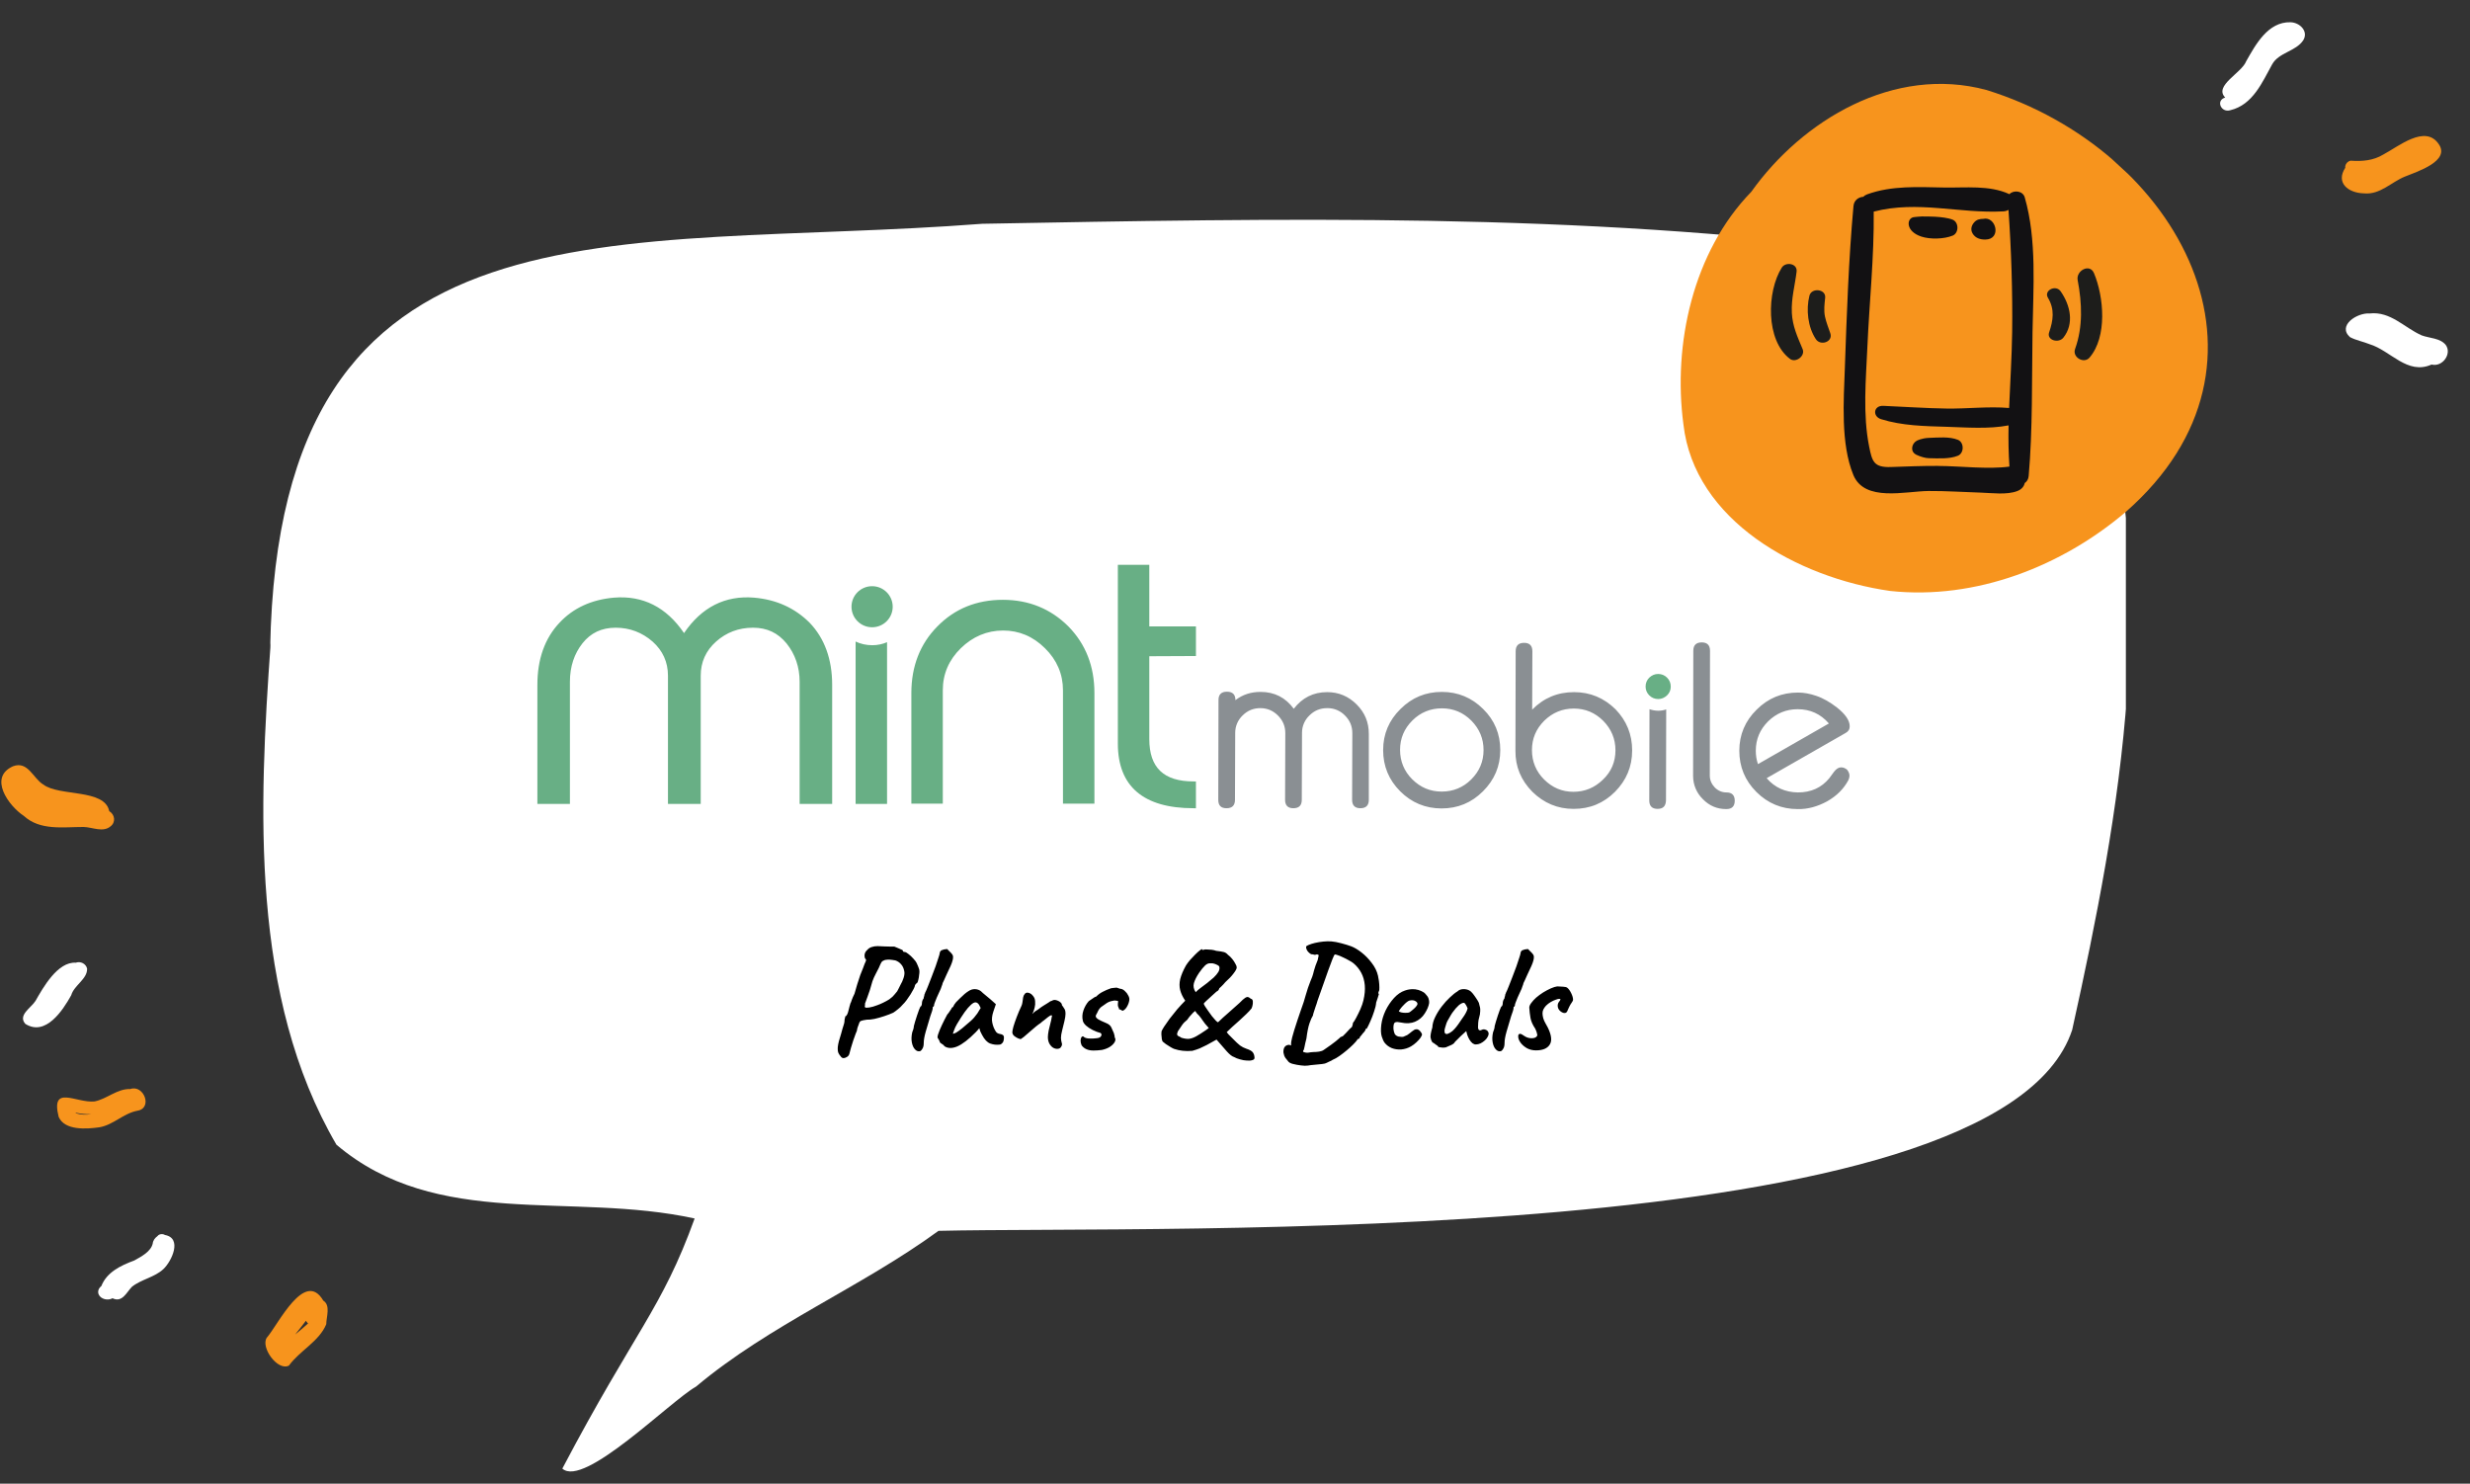 <svg xmlns="http://www.w3.org/2000/svg" width="894" height="537" viewBox="0 0 894 537" fill="none"><rect x="0" y="0" width="894" height="537" fill="#333333" stroke="none"/><g clip-path="url(#clip0_169_3279)"><path d="M757.823 129.162C748.596 97.279 706.845 98.271 678.97 90.987C572.062 76.787 463.222 79.036 355.524 80.995C222.339 91.264 100.929 66.758 97.785 234.462C97.797 233.843 97.889 233.226 97.982 232.608C93.697 292.272 90.544 360.853 121.776 414.312C158.3 445.266 206.462 431.201 251.421 441.019C239.518 473.935 229.85 481.527 203.531 531.539C211.355 538.637 242.555 507.133 251.909 501.875C278.637 479.426 311.609 465.982 339.68 445.49C419.284 443.594 723.413 453.18 750.009 372.772C767.479 294.066 782.981 207.742 757.74 129.238L757.823 129.162Z" fill="white"></path><path fill-rule="evenodd" clip-rule="evenodd" d="M415.982 204.419H404.6V269.133C404.6 284.624 413.863 292.53 431.998 292.53H432.859V282.826H431.998C421.165 282.826 415.982 277.819 415.982 267.488V237.518L432.862 237.44V226.721H415.982V204.419ZM339.279 226.721C345.562 220.304 353.49 217.095 362.986 217.095C372.411 217.095 380.336 220.382 386.697 226.721C392.978 233.132 396.117 241.195 396.117 250.82V290.882H384.735V249.803C384.735 244.013 382.538 238.85 378.22 234.621C373.899 230.317 368.795 228.207 363.066 228.207C357.257 228.207 352.077 230.398 347.756 234.621C343.441 238.847 341.241 243.932 341.241 249.803V290.882H329.86V250.82C329.86 241.197 332.998 233.057 339.279 226.721ZM600.165 243.932C601.419 243.932 602.52 244.403 603.382 245.262C604.324 246.201 604.72 247.3 604.72 248.551H604.717C604.717 249.8 604.246 250.82 603.382 251.679C602.443 252.54 601.419 253.011 600.165 253.011C598.908 253.011 597.809 252.54 596.945 251.679C596.123 250.876 595.613 249.756 595.613 248.515V248.47C595.613 247.221 596.084 246.12 596.945 245.262C597.887 244.4 598.908 243.932 600.165 243.932ZM272.94 216.312H272.932C281.022 217.011 287.693 220.064 293.034 225.386C298.45 231.022 301.196 238.613 301.196 247.846V290.963H289.421V246.75C289.421 241.432 287.774 236.737 284.71 232.904C281.568 229.068 277.643 227.189 272.542 227.189C267.359 227.189 262.885 228.909 259.194 232.198C255.503 235.483 253.621 239.631 253.621 244.562V290.966H241.766V244.565C241.766 239.636 239.881 235.488 236.19 232.202C232.421 228.917 227.947 227.192 222.845 227.192C217.744 227.192 213.816 229.068 210.833 232.823C207.85 236.581 206.278 241.273 206.278 246.75V290.963H194.503V247.846C194.503 238.613 197.174 231.022 202.512 225.386C207.46 220.067 214.134 217.014 222.221 216.312C232.664 215.45 241.219 219.751 247.581 229.143C253.939 219.751 262.498 215.45 272.94 216.312ZM315.642 212.163C311.525 212.166 308.188 215.498 308.194 219.604C308.199 223.71 311.541 227.033 315.659 227.03C319.776 227.028 323.113 223.696 323.107 219.59C323.102 215.484 319.76 212.161 315.642 212.163ZM315.651 233.526V233.529H315.706C317.641 233.529 319.483 233.124 321.064 232.433V290.963H309.682V232.196C311.488 233.054 313.529 233.526 315.651 233.526Z" fill="#68AF85"></path><path fill-rule="evenodd" clip-rule="evenodd" d="M624.895 286.812C623.245 286.812 621.831 286.188 620.654 285.014C619.475 283.76 618.851 282.352 618.851 280.707L618.929 235.558C618.929 233.526 617.909 232.508 615.946 232.508C613.903 232.508 612.882 233.523 612.882 235.558L612.805 280.707V280.869C612.805 284.15 614.159 287.116 616.339 289.24C618.692 291.668 621.519 292.84 624.817 292.84C626.86 292.84 627.88 291.825 627.88 289.789L627.878 289.787C627.878 287.83 626.857 286.812 624.895 286.812ZM569.71 250.511C563.741 250.511 558.718 252.624 554.556 256.847L554.634 235.719C554.634 233.687 553.613 232.67 551.651 232.67C549.61 232.67 548.587 233.684 548.587 235.717L548.506 271.636C548.431 277.507 550.547 282.433 554.631 286.581C558.793 290.654 563.738 292.767 569.548 292.767C575.435 292.767 580.381 290.729 584.543 286.581C588.624 282.433 590.746 277.507 590.746 271.636L590.751 271.639C590.751 265.768 588.707 260.84 584.704 256.694C580.543 252.621 575.597 250.511 569.71 250.511ZM580.149 282.199C577.169 285.095 573.635 286.581 569.472 286.581C565.388 286.581 561.856 285.095 558.874 282.121C555.966 279.224 554.477 275.626 554.477 271.48C554.477 267.329 555.966 263.808 558.949 260.834C561.932 257.937 565.466 256.451 569.629 256.451C573.788 256.451 577.32 257.937 580.303 260.912C583.21 263.886 584.702 267.41 584.702 271.558H584.704C584.704 275.703 583.213 279.305 580.149 282.199ZM521.814 286.503C525.976 286.503 529.586 285.017 532.488 282.121C535.474 279.146 536.965 275.626 536.965 271.477C536.965 267.329 535.474 263.808 532.566 260.834C529.583 257.859 526.051 256.373 521.892 256.373C517.73 256.373 514.12 257.859 511.215 260.755C508.23 263.73 506.741 267.251 506.741 271.399C506.741 275.547 508.23 279.146 511.137 282.043C514.123 285.017 517.655 286.503 521.814 286.503ZM521.892 250.427C516.005 250.427 511.059 252.462 506.9 256.61C502.738 260.681 500.617 265.687 500.617 271.477C500.617 277.267 502.657 282.277 506.819 286.425C510.901 290.495 515.927 292.605 521.736 292.605C527.624 292.605 532.569 290.57 536.731 286.425C540.89 282.277 543.012 277.349 543.012 271.479C543.012 265.686 540.971 260.68 536.809 256.613C532.728 252.538 527.702 250.427 521.892 250.427ZM639.973 261.068C636.991 264.043 635.499 267.563 635.499 271.714C635.499 273.356 635.736 274.998 636.286 276.562L661.96 261.851H661.954C658.969 258.408 655.205 256.688 650.65 256.688C646.488 256.688 642.953 258.174 639.973 261.068ZM666.35 277.735C665.489 277.735 664.624 278.285 663.839 279.299C663.193 280.137 662.709 280.815 662.339 281.334L662.338 281.334C662.258 281.447 662.183 281.552 662.113 281.65C659.286 285.092 655.515 286.815 650.728 286.815C646.176 286.734 642.407 285.092 639.427 281.65L668.003 265.294C669.021 264.748 669.492 263.967 669.492 262.872C669.492 260.755 667.925 258.487 664.861 256.061C662.425 254.185 659.914 252.696 657.324 251.835C655.046 251.055 652.85 250.662 650.809 250.662C644.919 250.662 639.973 252.696 635.814 256.844C631.652 260.915 629.531 265.921 629.531 271.711C629.531 277.504 631.571 282.511 635.733 286.656C639.814 290.729 644.841 292.839 650.65 292.839C654.338 292.92 657.873 291.9 661.327 290.027C664.778 288.067 667.293 285.566 669.018 282.355C669.252 281.808 669.411 281.262 669.411 280.791V280.788C669.411 280.008 669.096 279.302 668.55 278.597C667.92 278.051 667.212 277.735 666.35 277.735ZM597.026 256.692C597.968 257.001 599.064 257.238 600.162 257.238H600.187C601.219 257.238 602.211 257.065 603.073 256.764L602.995 289.711C602.914 291.743 601.972 292.761 599.931 292.761C597.968 292.761 596.945 291.746 596.945 289.711L597.026 256.692ZM468.271 256.532C471.335 252.543 475.335 250.508 480.359 250.508C484.521 250.508 488.055 251.994 491.035 254.969C494.015 257.943 495.434 261.464 495.434 265.612V289.477C495.434 291.512 494.414 292.527 492.371 292.527C490.408 292.527 489.388 291.509 489.388 289.477L489.466 265.378C489.466 262.872 488.604 260.758 486.795 258.96C485.206 257.318 482.981 256.298 480.517 256.298C480.462 256.298 480.406 256.298 480.347 256.301H480.356C477.847 256.301 475.725 257.163 473.919 258.963C472.274 260.544 471.251 262.763 471.251 265.222C471.251 265.277 471.251 265.332 471.254 265.388L471.173 289.48C471.173 291.515 470.153 292.53 468.109 292.53C466.147 292.53 465.127 291.512 465.127 289.48L465.207 265.38C465.207 262.874 464.346 260.761 462.537 258.963C460.733 257.163 458.612 256.301 456.175 256.301C453.666 256.301 451.545 257.163 449.738 258.963C448.094 260.544 447.071 262.763 447.071 265.222C447.071 265.277 447.071 265.332 447.074 265.388L446.992 289.48C446.992 291.515 445.972 292.53 443.929 292.53C441.888 292.53 440.946 291.512 440.946 289.48L441.027 253.326C441.027 251.37 442.047 250.352 444.091 250.352C446.131 250.352 447.154 251.37 447.154 253.402C449.822 251.367 452.805 250.427 456.259 250.427C461.285 250.427 465.285 252.462 468.271 256.532Z" fill="#8A8F93"></path><path d="M305.325 382.974C304.885 382.974 304.518 382.736 304.225 382.259C304.005 382.039 303.767 381.691 303.51 381.214C303.253 380.737 303.162 379.967 303.235 378.904C303.345 377.804 303.748 376.209 304.445 374.119C304.812 372.726 305.105 371.717 305.325 371.094C305.545 370.434 305.655 369.957 305.655 369.664C305.655 369.261 305.692 368.931 305.765 368.674C305.875 368.381 305.93 368.106 305.93 367.849C306.15 367.849 306.37 367.647 306.59 367.244C306.81 366.841 306.993 366.291 307.14 365.594C307.287 364.971 307.415 364.476 307.525 364.109C307.672 363.706 307.745 363.431 307.745 363.284C307.928 362.991 308.112 362.532 308.295 361.909C308.515 361.286 308.845 360.534 309.285 359.654C309.578 358.554 309.908 357.417 310.275 356.244C310.642 355.034 311.008 353.916 311.375 352.889C311.778 351.826 312.108 351.001 312.365 350.414C312.768 349.277 313.08 348.489 313.3 348.049C313.52 347.572 313.52 347.261 313.3 347.114C313.043 346.931 312.915 346.472 312.915 345.739C312.952 344.969 313.3 344.309 313.96 343.759C314.363 343.282 314.877 342.952 315.5 342.769C316.123 342.549 316.838 342.439 317.645 342.439C318.452 342.439 319.295 342.476 320.175 342.549C320.835 342.586 321.532 342.604 322.265 342.604C323.035 342.604 323.512 342.604 323.695 342.604C324.025 342.751 324.428 342.916 324.905 343.099C325.382 343.282 325.803 343.466 326.17 343.649C326.573 343.796 326.775 343.924 326.775 344.034C326.775 344.254 326.848 344.401 326.995 344.474C327.178 344.511 327.362 344.547 327.545 344.584C327.802 344.584 328.223 344.822 328.81 345.299C329.397 345.739 329.983 346.289 330.57 346.949C331.193 347.572 331.633 348.196 331.89 348.819C332.183 349.442 332.422 350.029 332.605 350.579C332.825 351.129 332.843 351.917 332.66 352.944C332.623 353.494 332.532 354.044 332.385 354.594C332.275 355.144 332.147 355.511 332 355.694C331.78 355.841 331.578 356.024 331.395 356.244C331.212 356.464 331.12 356.666 331.12 356.849C331.12 356.996 330.973 357.362 330.68 357.949C330.387 358.499 330.02 359.141 329.58 359.874C329.14 360.571 328.663 361.267 328.15 361.964C327.637 362.661 327.16 363.211 326.72 363.614C326.243 364.201 325.675 364.751 325.015 365.264C324.392 365.777 323.823 366.199 323.31 366.529C322.357 366.969 321.257 367.391 320.01 367.794C318.8 368.197 317.627 368.527 316.49 368.784C315.353 369.004 314.437 369.096 313.74 369.059C312.677 369.206 311.98 369.352 311.65 369.499C311.32 369.609 311.082 369.921 310.935 370.434C310.752 370.911 310.568 371.406 310.385 371.919C310.238 372.432 310.165 372.799 310.165 373.019C310.092 373.166 309.927 373.569 309.67 374.229C309.45 374.889 309.175 375.659 308.845 376.539C308.552 377.419 308.277 378.299 308.02 379.179C307.763 380.059 307.562 380.811 307.415 381.434C307.268 381.947 306.957 382.332 306.48 382.589C306.04 382.846 305.655 382.974 305.325 382.974ZM313.135 364.604C313.282 364.751 313.758 364.769 314.565 364.659C315.372 364.549 316.343 364.274 317.48 363.834C318.213 363.577 318.947 363.266 319.68 362.899C320.45 362.532 321.183 362.129 321.88 361.689C322.247 361.432 322.632 361.121 323.035 360.754C323.438 360.351 324.007 359.691 324.74 358.774C324.85 358.591 325.033 358.242 325.29 357.729C325.583 357.179 325.84 356.666 326.06 356.189C326.39 355.676 326.72 354.924 327.05 353.934C327.38 352.907 327.453 352.064 327.27 351.404C327.087 350.451 326.72 349.662 326.17 349.039C325.62 348.379 324.923 347.902 324.08 347.609C323.273 347.462 322.595 347.371 322.045 347.334C321.532 347.297 320.963 347.334 320.34 347.444C319.753 347.627 319.332 347.884 319.075 348.214C318.855 348.544 318.525 349.241 318.085 350.304C317.828 350.817 317.462 351.532 316.985 352.449C316.508 353.329 316.105 354.227 315.775 355.144C315.115 357.564 314.528 359.416 314.015 360.699C313.538 361.982 313.227 362.826 313.08 363.229C313.117 363.632 313.098 363.926 313.025 364.109C312.952 364.256 312.988 364.421 313.135 364.604ZM333.075 380.444C332.378 380.627 331.755 380.426 331.205 379.839C330.655 379.289 330.27 378.464 330.05 377.364C329.83 376.264 329.866 375.036 330.16 373.679C330.343 373.239 330.49 372.817 330.6 372.414C330.71 371.974 330.765 371.626 330.765 371.369C330.838 371.002 330.985 370.471 331.205 369.774C331.425 369.041 331.663 368.289 331.92 367.519C332.176 366.749 332.415 366.071 332.635 365.484C332.891 364.861 333.056 364.476 333.13 364.329C333.276 364.329 333.405 364.201 333.515 363.944C333.625 363.687 333.68 363.431 333.68 363.174C333.68 362.881 333.735 362.551 333.845 362.184C333.991 361.817 334.138 361.561 334.285 361.414C334.285 361.231 334.321 361.029 334.395 360.809C334.505 360.552 334.56 360.351 334.56 360.204C334.56 360.057 334.596 359.911 334.67 359.764C334.78 359.617 334.835 359.471 334.835 359.324C335.091 358.847 335.421 358.096 335.825 357.069C336.265 356.006 336.723 354.832 337.2 353.549C337.713 352.266 338.19 351.001 338.63 349.754C339.07 348.507 339.418 347.462 339.675 346.619C339.968 345.739 340.115 345.207 340.115 345.024C340.115 344.731 340.225 344.456 340.445 344.199C340.665 343.942 340.921 343.814 341.215 343.814C341.325 343.704 341.581 343.631 341.985 343.594C342.388 343.521 342.663 343.484 342.81 343.484C342.81 343.484 342.883 343.557 343.03 343.704C343.176 343.851 343.396 344.071 343.69 344.364C343.983 344.621 344.258 344.914 344.515 345.244C344.808 345.574 344.955 345.959 344.955 346.399C344.955 346.876 344.881 347.334 344.735 347.774C344.625 348.214 344.405 348.819 344.075 349.589C343.745 350.322 343.231 351.422 342.535 352.889C342.241 353.622 341.93 354.319 341.6 354.979C341.27 355.602 341.105 355.987 341.105 356.134C341.105 356.281 341.031 356.501 340.885 356.794C340.775 357.087 340.646 357.454 340.5 357.894C340.353 358.187 340.151 358.627 339.895 359.214C339.638 359.764 339.363 360.369 339.07 361.029C338.813 361.652 338.593 362.202 338.41 362.679C338.226 363.119 338.135 363.376 338.135 363.449C338.135 363.596 338.116 363.742 338.08 363.889C338.08 364.036 338.006 364.182 337.86 364.329C337.713 364.329 337.621 364.439 337.585 364.659C337.585 364.842 337.585 364.934 337.585 364.934C337.585 365.301 337.291 366.272 336.705 367.849C336.118 369.866 335.568 371.717 335.055 373.404C334.578 375.091 334.34 376.447 334.34 377.474C334.34 378.354 334.193 379.032 333.9 379.509C333.643 379.986 333.368 380.297 333.075 380.444ZM341.86 378.684C341.713 378.391 341.383 378.097 340.87 377.804C340.393 377.511 340.155 377.291 340.155 377.144C340.155 376.997 340.063 376.777 339.88 376.484C339.733 376.154 339.587 375.916 339.44 375.769C339.257 375.549 339.312 375.017 339.605 374.174C339.898 373.294 340.338 372.231 340.925 370.984C341.512 369.737 342.153 368.472 342.85 367.189C343.143 366.896 343.437 366.511 343.73 366.034C344.023 365.557 344.243 365.246 344.39 365.099C344.39 364.952 344.445 364.824 344.555 364.714C344.665 364.567 344.793 364.494 344.94 364.494L345.38 363.614C345.453 363.467 345.673 363.174 346.04 362.734C346.443 362.294 346.92 361.817 347.47 361.304C348.02 360.754 348.57 360.241 349.12 359.764C349.707 359.287 350.183 358.939 350.55 358.719C351.32 358.206 352.108 357.967 352.915 358.004C353.758 358.041 354.473 358.297 355.06 358.774C355.17 358.884 355.408 359.104 355.775 359.434C356.178 359.764 356.618 360.131 357.095 360.534C357.608 360.937 358.048 361.304 358.415 361.634L360.45 363.449L359.515 366.199C359.038 367.666 358.91 368.949 359.13 370.049C359.35 371.149 359.698 372.102 360.175 372.909C360.358 373.312 360.597 373.624 360.89 373.844C361.22 374.064 361.642 374.211 362.155 374.284C362.448 374.321 362.723 374.431 362.98 374.614C363.237 374.797 363.365 375.091 363.365 375.494C363.365 376.374 363.2 377.016 362.87 377.419C362.577 377.786 362.247 378.006 361.88 378.079C360.67 378.226 359.515 378.097 358.415 377.694C357.315 377.291 356.325 376.246 355.445 374.559C355.298 374.339 355.097 373.936 354.84 373.349C354.62 372.726 354.492 372.322 354.455 372.139C354.308 372.322 354.107 372.561 353.85 372.854C353.63 373.111 353.41 373.349 353.19 373.569C350.587 376.209 348.35 377.932 346.48 378.739C344.647 379.509 343.107 379.491 341.86 378.684ZM344.885 374.119C345.142 374.156 345.545 374.027 346.095 373.734C346.645 373.404 347.378 372.872 348.295 372.139C349.542 371.076 350.568 370.196 351.375 369.499C352.182 368.802 352.97 367.904 353.74 366.804L354.95 364.824C354.583 363.981 354.253 363.431 353.96 363.174C353.667 362.917 353.373 362.789 353.08 362.789C352.603 362.789 352.035 363.101 351.375 363.724C350.715 364.311 349.963 365.191 349.12 366.364C348.313 367.501 347.397 368.931 346.37 370.654C345.893 371.461 345.527 372.249 345.27 373.019C345.013 373.752 344.885 374.119 344.885 374.119ZM382.631 379.619C382.081 379.619 381.549 379.454 381.036 379.124C380.523 378.757 380.101 378.262 379.771 377.639C379.441 376.979 379.276 376.209 379.276 375.329C379.276 374.779 379.368 374.009 379.551 373.019C379.771 371.992 380.083 370.709 380.486 369.169C380.559 368.656 380.614 368.326 380.651 368.179C380.724 368.032 380.761 367.886 380.761 367.739C380.761 367.666 380.743 367.611 380.706 367.574C380.706 367.501 380.669 367.464 380.596 367.464C380.303 367.464 379.899 367.666 379.386 368.069C378.909 368.436 378.359 368.876 377.736 369.389C377.626 369.462 377.498 369.554 377.351 369.664C377.241 369.774 377.113 369.884 376.966 369.994C376.856 370.104 376.728 370.214 376.581 370.324C376.214 370.544 375.646 370.966 374.876 371.589C374.143 372.212 373.373 372.872 372.566 373.569C371.796 374.266 371.118 374.852 370.531 375.329C370.238 375.549 369.981 375.732 369.761 375.879C369.578 376.026 369.449 376.099 369.376 376.099C369.303 376.099 369.009 376.007 368.496 375.824C368.019 375.604 367.543 375.311 367.066 374.944C366.626 374.541 366.406 374.082 366.406 373.569C366.406 373.239 366.534 372.579 366.791 371.589C367.084 370.599 367.488 369.426 368.001 368.069C368.514 366.712 369.101 365.337 369.761 363.944C369.908 363.614 370.018 363.174 370.091 362.624C370.164 362.074 370.238 361.542 370.311 361.029C370.421 360.479 370.604 360.076 370.861 359.819C370.971 359.636 371.099 359.507 371.246 359.434C371.429 359.324 371.613 359.269 371.796 359.269C372.163 359.269 372.511 359.361 372.841 359.544C373.171 359.691 373.483 359.947 373.776 360.314C374.326 360.901 374.619 361.597 374.656 362.404C374.729 363.174 374.674 363.926 374.491 364.659C374.308 365.392 374.106 365.997 373.886 366.474C373.666 366.914 373.556 367.097 373.556 367.024C373.703 366.951 373.904 366.767 374.161 366.474C374.454 366.181 374.949 365.832 375.646 365.429C376.599 364.696 377.333 364.182 377.846 363.889C378.359 363.559 378.744 363.321 379.001 363.174C379.294 363.027 379.551 362.862 379.771 362.679C379.954 362.532 380.083 362.441 380.156 362.404C380.266 362.367 380.321 362.349 380.321 362.349C380.431 362.349 380.614 362.276 380.871 362.129C381.164 361.982 381.439 361.909 381.696 361.909C382.063 361.909 382.448 362.001 382.851 362.184C383.254 362.331 383.603 362.551 383.896 362.844C384.189 363.101 384.336 363.376 384.336 363.669C384.336 363.779 384.373 363.871 384.446 363.944C384.519 364.017 384.593 364.109 384.666 364.219C384.849 364.439 385.051 364.751 385.271 365.154C385.528 365.521 385.656 366.126 385.656 366.969C385.656 367.556 385.528 368.417 385.271 369.554C385.014 370.691 384.739 371.809 384.446 372.909C384.153 374.046 384.006 374.962 384.006 375.659C384.043 376.319 384.116 376.832 384.226 377.199C384.336 377.529 384.391 377.804 384.391 378.024C384.391 378.317 384.244 378.666 383.951 379.069C383.658 379.436 383.218 379.619 382.631 379.619ZM395.775 380.224C393.832 380.224 392.402 379.601 391.485 378.354C391.228 377.767 391.1 377.181 391.1 376.594C391.137 375.971 391.283 375.531 391.54 375.274C391.797 374.981 392.108 375.036 392.475 375.439C392.952 375.732 393.63 375.879 394.51 375.879C394.95 375.879 395.335 375.879 395.665 375.879C396.032 375.842 396.453 375.806 396.93 375.769C397.773 375.696 398.305 375.439 398.525 374.999C398.782 374.559 398.727 374.192 398.36 373.899H398.415C397.425 373.642 396.453 373.276 395.5 372.799C394.547 372.322 393.74 371.791 393.08 371.204C392.42 370.581 392.035 369.994 391.925 369.444C391.632 368.234 391.705 366.987 392.145 365.704C392.585 364.421 393.227 363.302 394.07 362.349C394.4 362.129 394.858 361.817 395.445 361.414C396.032 360.974 396.453 360.736 396.71 360.699V360.754C397.407 360.021 398.195 359.434 399.075 358.994C399.955 358.517 400.982 358.077 402.155 357.674L403.035 357.564C403.475 357.491 403.86 357.454 404.19 357.454C404.153 357.454 404.245 357.491 404.465 357.564C404.685 357.637 404.868 357.692 405.015 357.729C405.235 357.839 405.455 357.894 405.675 357.894C406.188 357.967 406.683 358.242 407.16 358.719C407.673 359.159 408.077 359.691 408.37 360.314C408.7 360.901 408.828 361.451 408.755 361.964C408.645 362.807 408.333 363.651 407.82 364.494C407.307 365.301 406.757 365.759 406.17 365.869C406.243 365.832 406.17 365.759 405.95 365.649C405.73 365.539 405.528 365.429 405.345 365.319L405.125 365.429C405.125 365.429 405.107 365.374 405.07 365.264C405.07 365.154 405.033 365.026 404.96 364.879C404.813 364.622 404.703 364.347 404.63 364.054C404.593 363.761 404.593 363.431 404.63 363.064C404.703 362.661 404.722 362.422 404.685 362.349C404.648 362.276 404.428 362.221 404.025 362.184C403.548 362.074 402.943 362.129 402.21 362.349C401.477 362.532 400.798 362.862 400.175 363.339C399.442 363.816 398.892 364.201 398.525 364.494C398.195 364.787 397.938 365.081 397.755 365.374C397.572 365.631 397.37 366.016 397.15 366.529C397.003 366.786 396.875 367.024 396.765 367.244C396.655 367.427 396.6 367.611 396.6 367.794C396.6 368.161 396.912 368.546 397.535 368.949C398.158 369.316 399.093 369.756 400.34 370.269C401.33 370.672 401.972 371.222 402.265 371.919C402.595 372.616 402.888 373.276 403.145 373.899C403.218 374.046 403.292 374.321 403.365 374.724C403.475 375.091 403.493 375.311 403.42 375.384C403.493 375.457 403.53 375.531 403.53 375.604V375.549C403.823 376.099 403.768 376.686 403.365 377.309C402.998 377.896 402.412 378.446 401.605 378.959C400.798 379.436 399.882 379.784 398.855 380.004H398.91C398.36 380.077 397.81 380.132 397.26 380.169C396.747 380.206 396.252 380.224 395.775 380.224ZM454.064 382.809C454.101 383.249 453.844 383.542 453.294 383.689C452.781 383.872 452.102 383.927 451.259 383.854C450.452 383.817 449.627 383.671 448.784 383.414C447.941 383.194 447.244 382.919 446.694 382.589C445.997 382.406 445.117 381.727 444.054 380.554C442.991 379.381 441.744 377.951 440.314 376.264C438.847 377.071 437.656 377.731 436.739 378.244C435.822 378.721 434.979 379.124 434.209 379.454C433.476 379.747 432.596 380.041 431.569 380.334C429.149 380.554 426.931 380.316 424.914 379.619C424.621 379.509 424.199 379.289 423.649 378.959C423.099 378.629 422.549 378.281 421.999 377.914C421.486 377.547 421.137 377.272 420.954 377.089C420.771 376.979 420.624 376.649 420.514 376.099C420.441 375.512 420.386 374.926 420.349 374.339C420.349 373.752 420.367 373.404 420.404 373.294C420.514 372.964 420.826 372.396 421.339 371.589C421.889 370.746 422.567 369.774 423.374 368.674C424.217 367.574 425.116 366.456 426.069 365.319C427.059 364.182 428.031 363.137 428.984 362.184C428.104 360.901 427.499 359.636 427.169 358.389C426.839 357.142 426.839 355.804 427.169 354.374C427.536 352.907 428.232 351.257 429.259 349.424C429.626 348.837 430.102 348.196 430.689 347.499C431.312 346.802 431.936 346.142 432.559 345.519C433.219 344.859 433.787 344.346 434.264 343.979C434.741 343.612 434.997 343.466 435.034 343.539C435.181 343.796 435.327 343.887 435.474 343.814C435.621 343.741 435.767 343.704 435.914 343.704C436.061 343.631 436.372 343.612 436.849 343.649C437.362 343.649 437.931 343.686 438.554 343.759C439.177 343.832 439.727 343.961 440.204 344.144C441.524 344.291 442.441 344.437 442.954 344.584C443.504 344.731 443.999 345.061 444.439 345.574C444.989 345.977 445.502 346.472 445.979 347.059C446.456 347.646 446.841 348.232 447.134 348.819C447.464 349.369 447.629 349.809 447.629 350.139C447.629 350.616 447.244 351.349 446.474 352.339C445.741 353.329 444.751 354.374 443.504 355.474C443.027 356.061 442.532 356.592 442.019 357.069C441.542 357.509 441.304 357.729 441.304 357.729C441.304 357.876 441.212 358.077 441.029 358.334C440.846 358.591 440.607 358.774 440.314 358.884C439.911 359.251 439.342 359.764 438.609 360.424C437.876 361.084 437.216 361.689 436.629 362.239C436.042 362.789 435.731 363.119 435.694 363.229C435.657 363.302 435.786 363.596 436.079 364.109C436.372 364.586 436.757 365.154 437.234 365.814C437.711 366.474 438.187 367.134 438.664 367.794C439.177 368.417 439.636 368.949 440.039 369.389C440.442 369.792 440.717 369.994 440.864 369.994C442.074 368.821 443.321 367.684 444.604 366.584C445.924 365.447 447.262 364.256 448.619 363.009C449.536 362.056 450.232 361.432 450.709 361.139C451.186 360.846 451.571 360.772 451.864 360.919C452.157 361.029 452.432 361.212 452.689 361.469C453.166 361.542 453.422 361.872 453.459 362.459C453.496 363.009 453.441 363.559 453.294 364.109C453.147 364.622 453.056 364.897 453.019 364.934C452.542 365.557 451.901 366.254 451.094 367.024C450.287 367.794 449.444 368.582 448.564 369.389C447.684 370.159 446.841 370.911 446.034 371.644C445.227 372.377 444.549 373.019 443.999 373.569C443.999 373.569 444.219 373.844 444.659 374.394C445.136 374.907 445.594 375.366 446.034 375.769C447.244 377.016 448.179 377.896 448.839 378.409C449.499 378.886 450.251 379.271 451.094 379.564C452.231 379.931 453.001 380.352 453.404 380.829C453.807 381.342 454.027 382.002 454.064 382.809ZM427.609 375.604C428.709 375.934 429.644 376.062 430.414 375.989C431.221 375.879 432.082 375.567 432.999 375.054C433.916 374.541 435.071 373.807 436.464 372.854L437.509 372.084L436.134 370.489C435.877 370.196 435.584 369.792 435.254 369.279C434.924 368.766 434.502 368.197 433.989 367.574C433.439 367.061 433.072 366.657 432.889 366.364C432.742 366.071 432.669 365.924 432.669 365.924C432.559 365.924 432.302 366.107 431.899 366.474C431.532 366.841 431.129 367.281 430.689 367.794C430.286 368.271 429.974 368.692 429.754 369.059C428.911 369.719 428.269 370.379 427.829 371.039C427.389 371.662 426.894 372.396 426.344 373.239C426.087 373.826 425.996 374.247 426.069 374.504C426.142 374.761 426.326 374.944 426.619 375.054C426.912 375.164 427.242 375.347 427.609 375.604ZM432.779 359.104C433.182 358.664 433.751 358.169 434.484 357.619C435.254 357.032 436.061 356.427 436.904 355.804C437.747 355.144 438.536 354.484 439.269 353.824C440.002 353.127 440.571 352.449 440.974 351.789C441.377 351.092 441.487 350.432 441.304 349.809C441.231 349.662 441.029 349.497 440.699 349.314C440.369 349.131 439.984 348.966 439.544 348.819C439.104 348.672 438.664 348.617 438.224 348.654C437.491 348.581 436.812 348.837 436.189 349.424C435.566 350.011 434.832 350.909 433.989 352.119C433.072 353.476 432.449 354.722 432.119 355.859C431.826 356.959 432.046 358.041 432.779 359.104ZM473.404 385.669C472.707 385.779 471.864 385.761 470.874 385.614C469.884 385.504 468.821 385.302 467.684 385.009C467.097 384.826 466.676 384.606 466.419 384.349C466.199 384.092 465.814 383.616 465.264 382.919C464.897 382.369 464.659 381.746 464.549 381.049C464.476 380.352 464.567 379.729 464.824 379.179C465.117 378.629 465.594 378.299 466.254 378.189C466.547 378.116 466.896 378.189 467.299 378.409C467.739 378.592 468.197 378.831 468.674 379.124C469.444 379.564 470.269 380.004 471.149 380.444C472.029 380.921 472.836 381.104 473.569 380.994C474.082 380.884 474.687 380.811 475.384 380.774C476.117 380.774 476.814 380.719 477.474 380.609C478.171 380.499 478.721 380.297 479.124 380.004C481.067 378.684 482.516 377.639 483.469 376.869C484.422 376.062 484.899 375.659 484.899 375.659C484.972 375.512 485.101 375.402 485.284 375.329C485.504 375.219 485.761 375.109 486.054 374.999C486.274 374.779 486.622 374.431 487.099 373.954C487.576 373.441 488.034 372.946 488.474 372.469C488.951 371.992 489.244 371.717 489.354 371.644C489.427 371.314 489.501 371.057 489.574 370.874C489.647 370.654 489.684 370.434 489.684 370.214C489.977 369.921 490.362 369.316 490.839 368.399C491.352 367.446 491.866 366.401 492.379 365.264C492.892 364.091 493.259 363.027 493.479 362.074C493.956 360.057 494.121 358.224 493.974 356.574C493.827 354.924 493.406 353.439 492.709 352.119C492.012 350.799 491.077 349.644 489.904 348.654C489.501 348.324 488.951 347.976 488.254 347.609C487.557 347.206 486.842 346.839 486.109 346.509C485.376 346.142 484.716 345.867 484.129 345.684C483.579 345.501 483.249 345.427 483.139 345.464C482.992 345.501 482.699 346.069 482.259 347.169C481.856 348.232 481.342 349.607 480.719 351.294C480.132 352.981 479.491 354.796 478.794 356.739C478.134 358.646 477.492 360.461 476.869 362.184C476.686 362.881 476.447 363.614 476.154 364.384C475.897 365.154 475.677 365.832 475.494 366.419C475.311 366.969 475.219 367.336 475.219 367.519C474.816 368.142 474.394 369.096 473.954 370.379C473.514 371.662 473.147 373.496 472.854 375.879C472.524 377.126 472.286 378.171 472.139 379.014C471.992 379.821 471.846 380.206 471.699 380.169C471.699 380.169 471.681 380.334 471.644 380.664C471.607 381.031 471.534 381.269 471.424 381.379C471.424 381.599 471.204 381.746 470.764 381.819C470.324 381.892 469.811 381.801 469.224 381.544C468.637 381.287 468.087 380.792 467.574 380.059C467.464 379.656 467.372 379.069 467.299 378.299C467.262 377.492 467.391 376.557 467.684 375.494C467.867 374.797 468.124 373.899 468.454 372.799C468.784 371.699 469.151 370.562 469.554 369.389C469.957 368.216 470.324 367.134 470.654 366.144C471.021 365.154 471.277 364.421 471.424 363.944C471.681 363.321 472.047 362.147 472.524 360.424C472.817 359.471 473.111 358.517 473.404 357.564C473.734 356.611 474.046 355.767 474.339 355.034C474.632 354.264 474.834 353.769 474.944 353.549C475.127 353.072 475.347 352.302 475.604 351.239C475.897 350.139 476.337 348.892 476.924 347.499L477.309 345.684L476.704 345.409C476.264 345.556 475.916 345.611 475.659 345.574C475.439 345.501 475.292 345.446 475.219 345.409C474.999 345.482 474.706 345.427 474.339 345.244C474.009 345.024 473.697 344.749 473.404 344.419C473.147 344.089 472.982 343.814 472.909 343.594C472.836 343.447 472.781 343.264 472.744 343.044C472.744 342.787 472.744 342.659 472.744 342.659C472.781 342.439 473.092 342.219 473.679 341.999C474.266 341.742 475.017 341.504 475.934 341.284C476.887 341.064 477.896 340.899 478.959 340.789C480.022 340.679 481.012 340.661 481.929 340.734C482.882 340.807 484.056 341.027 485.449 341.394C486.842 341.761 488.034 342.127 489.024 342.494C490.197 342.934 491.462 343.686 492.819 344.749C494.176 345.812 495.404 347.077 496.504 348.544C497.641 350.011 498.392 351.551 498.759 353.164C498.869 353.604 498.979 354.227 499.089 355.034C499.199 355.841 499.254 356.629 499.254 357.399C499.291 358.132 499.217 358.609 499.034 358.829C498.961 358.976 498.906 359.159 498.869 359.379C498.869 359.562 498.942 359.691 499.089 359.764C499.052 359.874 498.924 360.296 498.704 361.029C498.484 361.726 498.282 362.331 498.099 362.844C498.026 363.797 497.769 364.897 497.329 366.144C496.926 367.391 496.467 368.582 495.954 369.719C495.477 370.819 495.056 371.681 494.689 372.304C494.542 372.304 494.396 372.341 494.249 372.414C494.139 372.451 494.157 372.487 494.304 372.524C494.304 372.707 494.102 373.056 493.699 373.569C493.552 373.679 493.314 373.954 492.984 374.394C492.691 374.797 492.452 375.072 492.269 375.219C492.232 375.476 492.122 375.696 491.939 375.879C491.756 376.026 491.591 376.099 491.444 376.099C491.444 376.099 491.407 376.099 491.334 376.099C491.297 376.099 491.279 376.172 491.279 376.319C490.986 376.759 490.491 377.327 489.794 378.024C489.097 378.721 488.309 379.436 487.429 380.169C486.549 380.902 485.669 381.581 484.789 382.204C483.909 382.827 483.102 383.286 482.369 383.579C482.002 383.836 481.617 384.037 481.214 384.184C480.811 384.367 480.426 384.551 480.059 384.734C479.876 384.881 479.344 385.009 478.464 385.119C477.584 385.229 476.649 385.321 475.659 385.394C474.706 385.467 473.954 385.559 473.404 385.669ZM510.677 378.739C509.577 379.362 508.403 379.729 507.157 379.839C505.947 379.912 504.81 379.747 503.747 379.344C502.683 378.904 501.822 378.262 501.162 377.419C500.795 376.942 500.447 376.191 500.117 375.164C499.787 374.101 499.732 372.671 499.952 370.874C500.172 369.187 500.685 367.482 501.492 365.759C502.335 364.036 503.362 362.514 504.572 361.194C505.782 359.874 507.102 358.976 508.532 358.499C509.045 358.316 509.558 358.187 510.072 358.114C510.622 358.004 511.337 357.986 512.217 358.059C513.06 358.169 513.812 358.389 514.472 358.719C515.132 359.012 515.608 359.342 515.902 359.709C516.488 360.296 516.873 360.864 517.057 361.414C517.24 361.964 517.313 362.496 517.277 363.009C517.093 364.182 516.562 365.447 515.682 366.804C514.838 368.161 513.647 369.169 512.107 369.829C511.483 370.086 510.75 370.251 509.907 370.324C509.063 370.397 507.908 370.287 506.442 369.994C505.562 369.811 504.975 369.902 504.682 370.269C504.425 370.636 504.315 371.351 504.352 372.414C504.425 373.074 504.572 373.661 504.792 374.174C505.048 374.651 505.507 374.981 506.167 375.164C507.01 375.311 507.615 375.329 507.982 375.219C508.348 375.072 508.807 374.871 509.357 374.614C509.65 374.431 509.925 374.229 510.182 374.009C510.475 373.789 510.75 373.569 511.007 373.349C511.3 373.129 511.538 372.964 511.722 372.854C511.905 372.707 512.088 372.616 512.272 372.579C512.455 372.542 512.638 372.524 512.822 372.524C513.225 372.561 513.61 372.781 513.977 373.184C514.343 373.587 514.582 373.972 514.692 374.339C514.692 374.632 514.508 375.054 514.142 375.604C513.775 376.117 513.28 376.667 512.657 377.254C512.07 377.804 511.41 378.299 510.677 378.739ZM509.962 366.474C510.218 366.364 510.585 366.107 511.062 365.704C511.575 365.301 512.033 364.879 512.437 364.439C512.84 363.962 513.042 363.596 513.042 363.339C513.042 362.936 512.767 362.587 512.217 362.294C511.703 362.001 511.025 361.946 510.182 362.129C509.888 362.202 509.54 362.404 509.137 362.734C508.733 363.064 508.33 363.449 507.927 363.889C507.523 364.292 507.175 364.696 506.882 365.099C506.588 365.466 506.387 365.759 506.277 365.979C506.423 366.162 506.717 366.309 507.157 366.419C507.597 366.529 508.073 366.584 508.587 366.584C509.137 366.584 509.595 366.547 509.962 366.474ZM523.326 379.069C523.032 379.142 522.647 379.179 522.171 379.179C521.694 379.142 521.272 379.087 520.906 379.014C520.576 378.904 520.411 378.794 520.411 378.684C520.411 378.501 520.319 378.409 520.136 378.409C520.136 378.409 519.934 378.262 519.531 377.969C519.127 377.639 518.761 377.401 518.431 377.254C518.101 376.741 517.881 376.154 517.771 375.494C517.697 374.797 517.917 373.587 518.431 371.864C518.467 370.691 518.797 369.462 519.421 368.179C520.044 366.859 520.832 365.576 521.786 364.329C522.739 363.082 523.729 361.982 524.756 361.029C525.782 360.039 526.699 359.306 527.506 358.829C528.019 358.316 528.697 358.041 529.541 358.004C530.421 357.967 531.191 358.132 531.851 358.499C532.217 358.682 532.621 359.049 533.061 359.599C533.501 360.149 533.922 360.736 534.326 361.359C534.729 361.946 535.041 362.477 535.261 362.954C535.371 363.357 535.462 363.724 535.536 364.054C535.646 364.347 535.719 364.714 535.756 365.154C535.792 365.594 535.756 366.254 535.646 367.134C535.462 367.794 535.297 368.472 535.151 369.169C535.041 369.829 534.986 370.507 534.986 371.204C534.912 371.901 534.986 372.396 535.206 372.689C535.462 372.982 535.829 373.001 536.306 372.744C536.746 372.524 537.204 372.506 537.681 372.689C538.157 372.836 538.487 373.129 538.671 373.569C538.891 373.972 538.836 374.504 538.506 375.164C538.286 375.641 537.937 376.099 537.461 376.539C536.984 376.979 536.452 377.346 535.866 377.639C535.279 377.896 534.711 378.024 534.161 378.024C533.757 378.024 533.354 377.877 532.951 377.584C532.547 377.254 532.181 376.814 531.851 376.264C531.521 375.714 531.246 375.109 531.026 374.449L530.696 373.184L528.716 374.999C528.239 375.512 527.762 375.989 527.286 376.429C526.846 376.832 526.571 377.126 526.461 377.309C526.277 377.639 525.911 377.932 525.361 378.189C524.847 378.446 524.169 378.739 523.326 379.069ZM524.811 373.789C525.434 373.422 525.966 372.982 526.406 372.469C526.882 371.956 527.341 371.387 527.781 370.764C528.221 370.104 528.697 369.407 529.211 368.674C529.834 367.831 530.274 367.152 530.531 366.639C530.824 366.126 531.044 365.576 531.191 364.989C531.044 364.586 530.842 364.164 530.586 363.724C530.329 363.247 530.072 362.991 529.816 362.954C529.302 362.954 528.679 363.266 527.946 363.889C527.249 364.512 526.479 365.411 525.636 366.584C525.489 366.767 525.306 367.061 525.086 367.464C524.866 367.867 524.646 368.252 524.426 368.619C524.242 368.949 524.114 369.169 524.041 369.279C523.931 369.426 523.766 369.774 523.546 370.324C523.362 370.837 523.197 371.369 523.051 371.919C522.904 372.432 522.831 372.799 522.831 373.019C522.831 373.239 522.849 373.477 522.886 373.734C522.959 373.991 523.142 374.156 523.436 374.229C523.729 374.302 524.187 374.156 524.811 373.789ZM543.299 380.444C542.603 380.627 541.979 380.426 541.429 379.839C540.879 379.289 540.494 378.464 540.274 377.364C540.054 376.264 540.091 375.036 540.384 373.679C540.568 373.239 540.714 372.817 540.824 372.414C540.934 371.974 540.989 371.626 540.989 371.369C541.063 371.002 541.209 370.471 541.429 369.774C541.649 369.041 541.888 368.289 542.144 367.519C542.401 366.749 542.639 366.071 542.859 365.484C543.116 364.861 543.281 364.476 543.354 364.329C543.501 364.329 543.629 364.201 543.739 363.944C543.849 363.687 543.904 363.431 543.904 363.174C543.904 362.881 543.959 362.551 544.069 362.184C544.216 361.817 544.363 361.561 544.509 361.414C544.509 361.231 544.546 361.029 544.619 360.809C544.729 360.552 544.784 360.351 544.784 360.204C544.784 360.057 544.821 359.911 544.894 359.764C545.004 359.617 545.059 359.471 545.059 359.324C545.316 358.847 545.646 358.096 546.049 357.069C546.489 356.006 546.948 354.832 547.424 353.549C547.938 352.266 548.414 351.001 548.854 349.754C549.294 348.507 549.643 347.462 549.899 346.619C550.193 345.739 550.339 345.207 550.339 345.024C550.339 344.731 550.449 344.456 550.669 344.199C550.889 343.942 551.146 343.814 551.439 343.814C551.549 343.704 551.806 343.631 552.209 343.594C552.613 343.521 552.888 343.484 553.034 343.484C553.034 343.484 553.108 343.557 553.254 343.704C553.401 343.851 553.621 344.071 553.914 344.364C554.208 344.621 554.483 344.914 554.739 345.244C555.033 345.574 555.179 345.959 555.179 346.399C555.179 346.876 555.106 347.334 554.959 347.774C554.849 348.214 554.629 348.819 554.299 349.589C553.969 350.322 553.456 351.422 552.759 352.889C552.466 353.622 552.154 354.319 551.824 354.979C551.494 355.602 551.329 355.987 551.329 356.134C551.329 356.281 551.256 356.501 551.109 356.794C550.999 357.087 550.871 357.454 550.724 357.894C550.578 358.187 550.376 358.627 550.119 359.214C549.863 359.764 549.588 360.369 549.294 361.029C549.038 361.652 548.818 362.202 548.634 362.679C548.451 363.119 548.359 363.376 548.359 363.449C548.359 363.596 548.341 363.742 548.304 363.889C548.304 364.036 548.231 364.182 548.084 364.329C547.938 364.329 547.846 364.439 547.809 364.659C547.809 364.842 547.809 364.934 547.809 364.934C547.809 365.301 547.516 366.272 546.929 367.849C546.343 369.866 545.793 371.717 545.279 373.404C544.803 375.091 544.564 376.447 544.564 377.474C544.564 378.354 544.418 379.032 544.124 379.509C543.868 379.986 543.593 380.297 543.299 380.444ZM555.935 380.169C554.761 380.169 553.68 379.912 552.69 379.399C551.736 378.849 550.966 378.189 550.38 377.419C549.793 376.612 549.5 375.842 549.5 375.109C549.5 374.779 549.555 374.541 549.665 374.394C549.811 374.247 550.013 374.174 550.27 374.174C550.453 374.211 550.673 374.302 550.93 374.449C551.186 374.596 551.443 374.761 551.7 374.944C552.286 375.347 552.928 375.604 553.625 375.714C554.321 375.824 554.945 375.787 555.495 375.604C556.045 375.384 556.356 375.054 556.43 374.614C556.43 374.467 556.356 374.156 556.21 373.679C556.063 373.202 555.88 372.744 555.66 372.304C554.743 370.947 554.175 369.664 553.955 368.454C553.735 367.207 553.588 365.961 553.515 364.714C553.515 364.201 553.753 363.632 554.23 363.009C554.706 362.349 555.293 361.707 555.99 361.084C556.76 360.424 557.603 359.801 558.52 359.214C559.473 358.627 560.408 358.132 561.325 357.729C562.241 357.326 563.011 357.087 563.635 357.014C564.295 357.014 564.991 357.051 565.725 357.124C566.495 357.161 567.008 357.289 567.265 357.509C567.778 357.912 568.255 358.572 568.695 359.489C569.135 360.406 569.355 361.176 569.355 361.799C569.355 362.092 569.19 362.459 568.86 362.899C568.566 363.302 568.291 363.761 568.035 364.274C567.888 364.531 567.76 364.806 567.65 365.099C567.54 365.392 567.411 365.686 567.265 365.979C567.045 366.492 566.641 366.712 566.055 366.639C565.505 366.529 564.991 366.236 564.515 365.759C564.038 365.246 563.8 364.659 563.8 363.999C563.8 363.449 563.965 362.972 564.295 362.569C564.625 362.166 564.79 361.891 564.79 361.744C564.79 361.671 564.753 361.616 564.68 361.579C564.606 361.542 564.478 361.524 564.295 361.524C564.038 361.524 563.616 361.634 563.03 361.854C562.48 362.037 561.893 362.312 561.27 362.679C560.646 363.046 560.078 363.486 559.565 363.999C559.198 364.402 558.886 364.842 558.63 365.319C558.41 365.759 558.3 366.236 558.3 366.749C558.3 367.262 558.391 367.867 558.575 368.564C558.795 369.224 559.033 369.774 559.29 370.214C559.363 370.287 559.473 370.489 559.62 370.819C559.803 371.112 560.005 371.479 560.225 371.919C561.581 374.706 561.801 376.777 560.885 378.134C560.005 379.491 558.355 380.169 555.935 380.169Z" fill="black"></path></g><g clip-path="url(#clip1_169_3279)"><path d="M684.075 213.882C650.57 209.096 613.209 188.364 609.3 153.556C605.456 124.652 612.695 91.212 633.872 69.411C652.292 43.551 685.445 23.513 719.029 32.581C788.605 54.2 830.808 131.465 769.434 185.257C746.435 204.855 715.243 217.244 684.075 213.882Z" fill="#F7941D"></path><path d="M727.318 70.303C727.318 70.303 727.236 70.257 727.187 70.225C720.061 66.949 711.409 68.01 703.692 67.869C694.317 67.713 684.712 67.089 675.781 70.35C675.206 70.553 674.746 70.865 674.402 71.224C672.71 71.333 671.052 72.457 670.855 74.564C669.098 93.96 668.425 113.621 667.736 133.08C667.309 144.924 666.159 160.606 670.806 171.904C674.861 181.766 689.605 177.787 697.995 177.709C704.332 177.662 710.653 178.114 716.991 178.302C720.948 178.426 726.366 179.191 730.175 177.724C731.751 177.116 732.589 176.008 732.835 174.837C733.59 174.322 734.165 173.48 734.263 172.294C735.741 155.66 735.396 136.856 735.659 120.16C735.905 104.399 737.284 86.782 732.835 71.411C732.129 68.993 728.763 68.728 727.318 70.257L727.318 70.303ZM701.41 168.627C695.713 168.596 690.048 168.845 684.351 169.033C678.211 169.235 677.603 166.988 676.536 161.683C674.188 150.042 675.354 137.434 675.879 125.684C676.602 109.361 678.358 92.93 678.178 76.592C694.169 72.457 709.159 77.372 725.135 76.499C725.791 76.467 726.415 76.264 726.957 75.952C727.975 90.418 728.468 105.679 728.287 120.222C728.172 128.976 727.548 138.776 727.187 147.67C719.848 147.03 711.967 147.982 704.595 147.873C696.928 147.764 689.293 147.202 681.642 146.89C678.063 146.749 677.669 150.713 680.838 151.712C688.439 154.099 696.665 154.24 704.611 154.474C711.639 154.692 719.881 155.347 726.99 153.959C726.891 158.968 726.957 163.946 727.302 168.877C719.602 169.938 709.455 168.674 701.426 168.642L701.41 168.627Z" fill="#121113"></path><path d="M708.65 159.186C705.564 157.938 701.508 158.375 698.126 158.484C695.532 158.578 693.792 159.483 693.71 159.545C691.838 160.606 691.313 163.493 693.578 164.57C692.544 164.086 695.746 165.802 698.126 165.834C701.508 165.896 705.564 166.193 708.65 164.944C710.949 164.008 710.949 160.107 708.65 159.186Z" fill="#121113"></path><path d="M695.368 85.611C698.668 86.704 703.643 86.532 706.746 85.284C709.061 84.347 709.044 80.446 706.746 79.51C703.511 78.199 696.484 78.355 696.484 78.355C695.992 78.262 692.839 78.527 692.38 78.652C690.015 79.354 689.851 83.786 695.384 85.611L695.368 85.611Z" fill="#121113"></path><path d="M718.501 86.704C724.625 86.704 722.458 78.121 717.812 79.214C716.58 79.214 715.415 79.463 714.528 80.493C713.494 81.679 713.149 83.146 713.986 84.535C714.955 86.142 716.63 86.704 718.501 86.704Z" fill="#121113"></path><path d="M741.235 107.765C743.763 111.984 743.15 115.963 741.659 120.322C740.709 123.101 745.078 124.402 746.832 122.204C750.865 117.113 749.301 110.38 745.838 105.441C744.055 102.889 739.657 105.138 741.235 107.765Z" fill="#1D1D1B"></path><path d="M757.895 98.855C756.367 95.207 751.336 97.97 752 101.397C753.574 109.752 753.96 118.249 751.058 126.319C749.978 129.32 754.268 131.783 756.29 129.43C762.772 121.881 761.506 107.462 757.895 98.839L757.895 98.855Z" fill="#1D1D1B"></path><path d="M660.546 114.62C660.063 112.346 660.365 110.044 660.606 107.77C660.952 104.578 655.677 104.01 654.909 107.027C653.643 112.04 654.321 118.38 657.245 122.767C658.948 125.317 663.515 123.729 662.475 120.639C661.796 118.628 660.998 116.719 660.546 114.62Z" fill="#1D1D1B"></path><path d="M648.549 113.136C648.286 108.108 649.679 103.25 650.267 98.315C650.622 95.298 646.29 94.648 644.897 96.861C639.451 105.54 639.017 123.224 647.868 129.892C649.973 131.47 653.485 128.824 652.448 126.364C650.576 121.862 648.797 118.134 648.533 113.136L648.549 113.136Z" fill="#1D1D1B"></path></g><path d="M8.624 295.304C3.011 291.607 -4.254 281.343 4.7 277.343C10.129 275.288 11.967 281.722 15.655 283.943C21.533 288.369 37.87 285.382 39.536 293.575C41.57 294.809 41.975 297.548 40.047 299.053C37.302 301.423 33.441 299.375 30.238 299.308C22.776 299.307 14.523 300.703 8.624 295.304Z" fill="#F7941D"></path><path d="M21.225 404.206C18.302 392.382 27.502 399.301 34.214 398.655C38.737 397.749 42.37 394.027 47.139 394.165C52.074 392.419 55.419 401.176 49.652 402.029C44.597 403.029 41.117 407.079 36.064 407.994C31.237 408.7 23.332 409.203 21.225 404.206ZM27.439 402.935C29.205 403.489 31.136 403.584 32.966 403.263C31.099 403.333 29.223 403.095 27.398 402.745C27.403 402.806 27.425 402.874 27.439 402.935Z" fill="#F7941D"></path><path d="M35.732 468.532C35.236 467.454 35.702 466.229 36.67 465.493C38.634 460.49 43.568 458.081 48.602 456.221C51.196 454.781 54.57 453.021 55.271 450.122C55.381 448.982 56.06 448.07 56.997 447.393C56.997 447.393 56.997 447.393 56.998 447.401C57.544 446.606 58.888 446.457 59.703 446.987C66.067 448.154 62.153 456.492 59.142 459.325C55.967 462.326 51.138 463.013 47.754 465.734C45.847 467.656 44.233 471.632 40.728 469.883C39.079 470.843 36.476 470.241 35.731 468.524L35.732 468.532Z" fill="white"></path><path d="M9.176 370.583C6.354 367.421 11.309 364.746 12.85 362.259C15.615 357.408 20.861 348.032 27.412 348.437C29.183 347.801 31.124 348.822 31.527 350.586C31.634 354.389 26.826 356.565 25.776 360.206C22.791 365.611 16.516 375.236 9.176 370.583Z" fill="white"></path><path d="M96.612 484.104C100.707 479.379 110.305 459.303 116.999 470.727C119.752 472.457 118.094 476.635 118.085 479.281C115.558 485.488 108.457 488.881 104.58 494.254C100.465 496.392 94.152 487.503 96.612 484.096L96.612 484.104ZM106.848 482.997C108.438 481.703 109.993 480.375 111.503 479.011C111.195 478.722 110.932 478.391 110.734 478.027C109.934 479.063 109.117 480.091 108.317 481.136C108.326 481.119 108.335 481.11 108.345 481.093C107.852 481.734 107.359 482.374 106.839 482.997L106.848 482.997Z" fill="#F7941D"></path><path d="M855.629 69.985C849.898 69.856 845.298 66.162 848.856 60.712C848.718 59.829 849.256 58.874 850.048 58.447C850.024 58.453 850.008 58.456 849.986 58.47C850.254 58.31 850.521 58.216 850.807 58.159C850.807 58.159 850.807 58.159 850.799 58.161C854.928 58.462 859.016 58.128 862.625 55.929C868.07 53.065 877.822 44.896 882.695 52.174C882.679 52.145 882.653 52.11 882.637 52.081C887.037 58.268 874.935 62.089 870.475 63.903C865.499 65.877 861.489 70.558 855.629 69.985Z" fill="#F7941D"></path><path d="M829.041 8.052C832.453 8.159 835.599 11.354 833.669 14.53C831.02 18.629 824.831 18.923 822.394 23.284C818.838 29.689 815.428 37.929 807.267 39.883C803.948 40.954 801.845 36.329 805.408 35.307C801.164 31.026 811.369 26.45 813.012 22.132C816.382 16.211 820.86 7.824 829.041 8.052Z" fill="white"></path><path d="M857.665 113.458C865.242 112.584 870.251 118.64 876.534 121.392C879.413 122.445 883.13 122.335 885.192 124.799C887.567 127.991 884.087 132.935 880.091 131.942C871.321 135.855 865.272 126.872 857.647 124.574C855.326 123.63 852.765 123.19 850.557 122.015C845.89 117.823 853.153 113.13 857.647 113.454L857.665 113.458Z" fill="white"></path><defs><clipPath id="clip0_169_3279"><rect width="674.438" height="457.856" fill="white" transform="translate(95.009 78.544)"></rect></clipPath><clipPath id="clip1_169_3279"><rect width="189.22" height="179.597" fill="white" transform="matrix(0.714 -0.7 0.735 0.678 567.116 132.672)"></rect></clipPath></defs></svg>